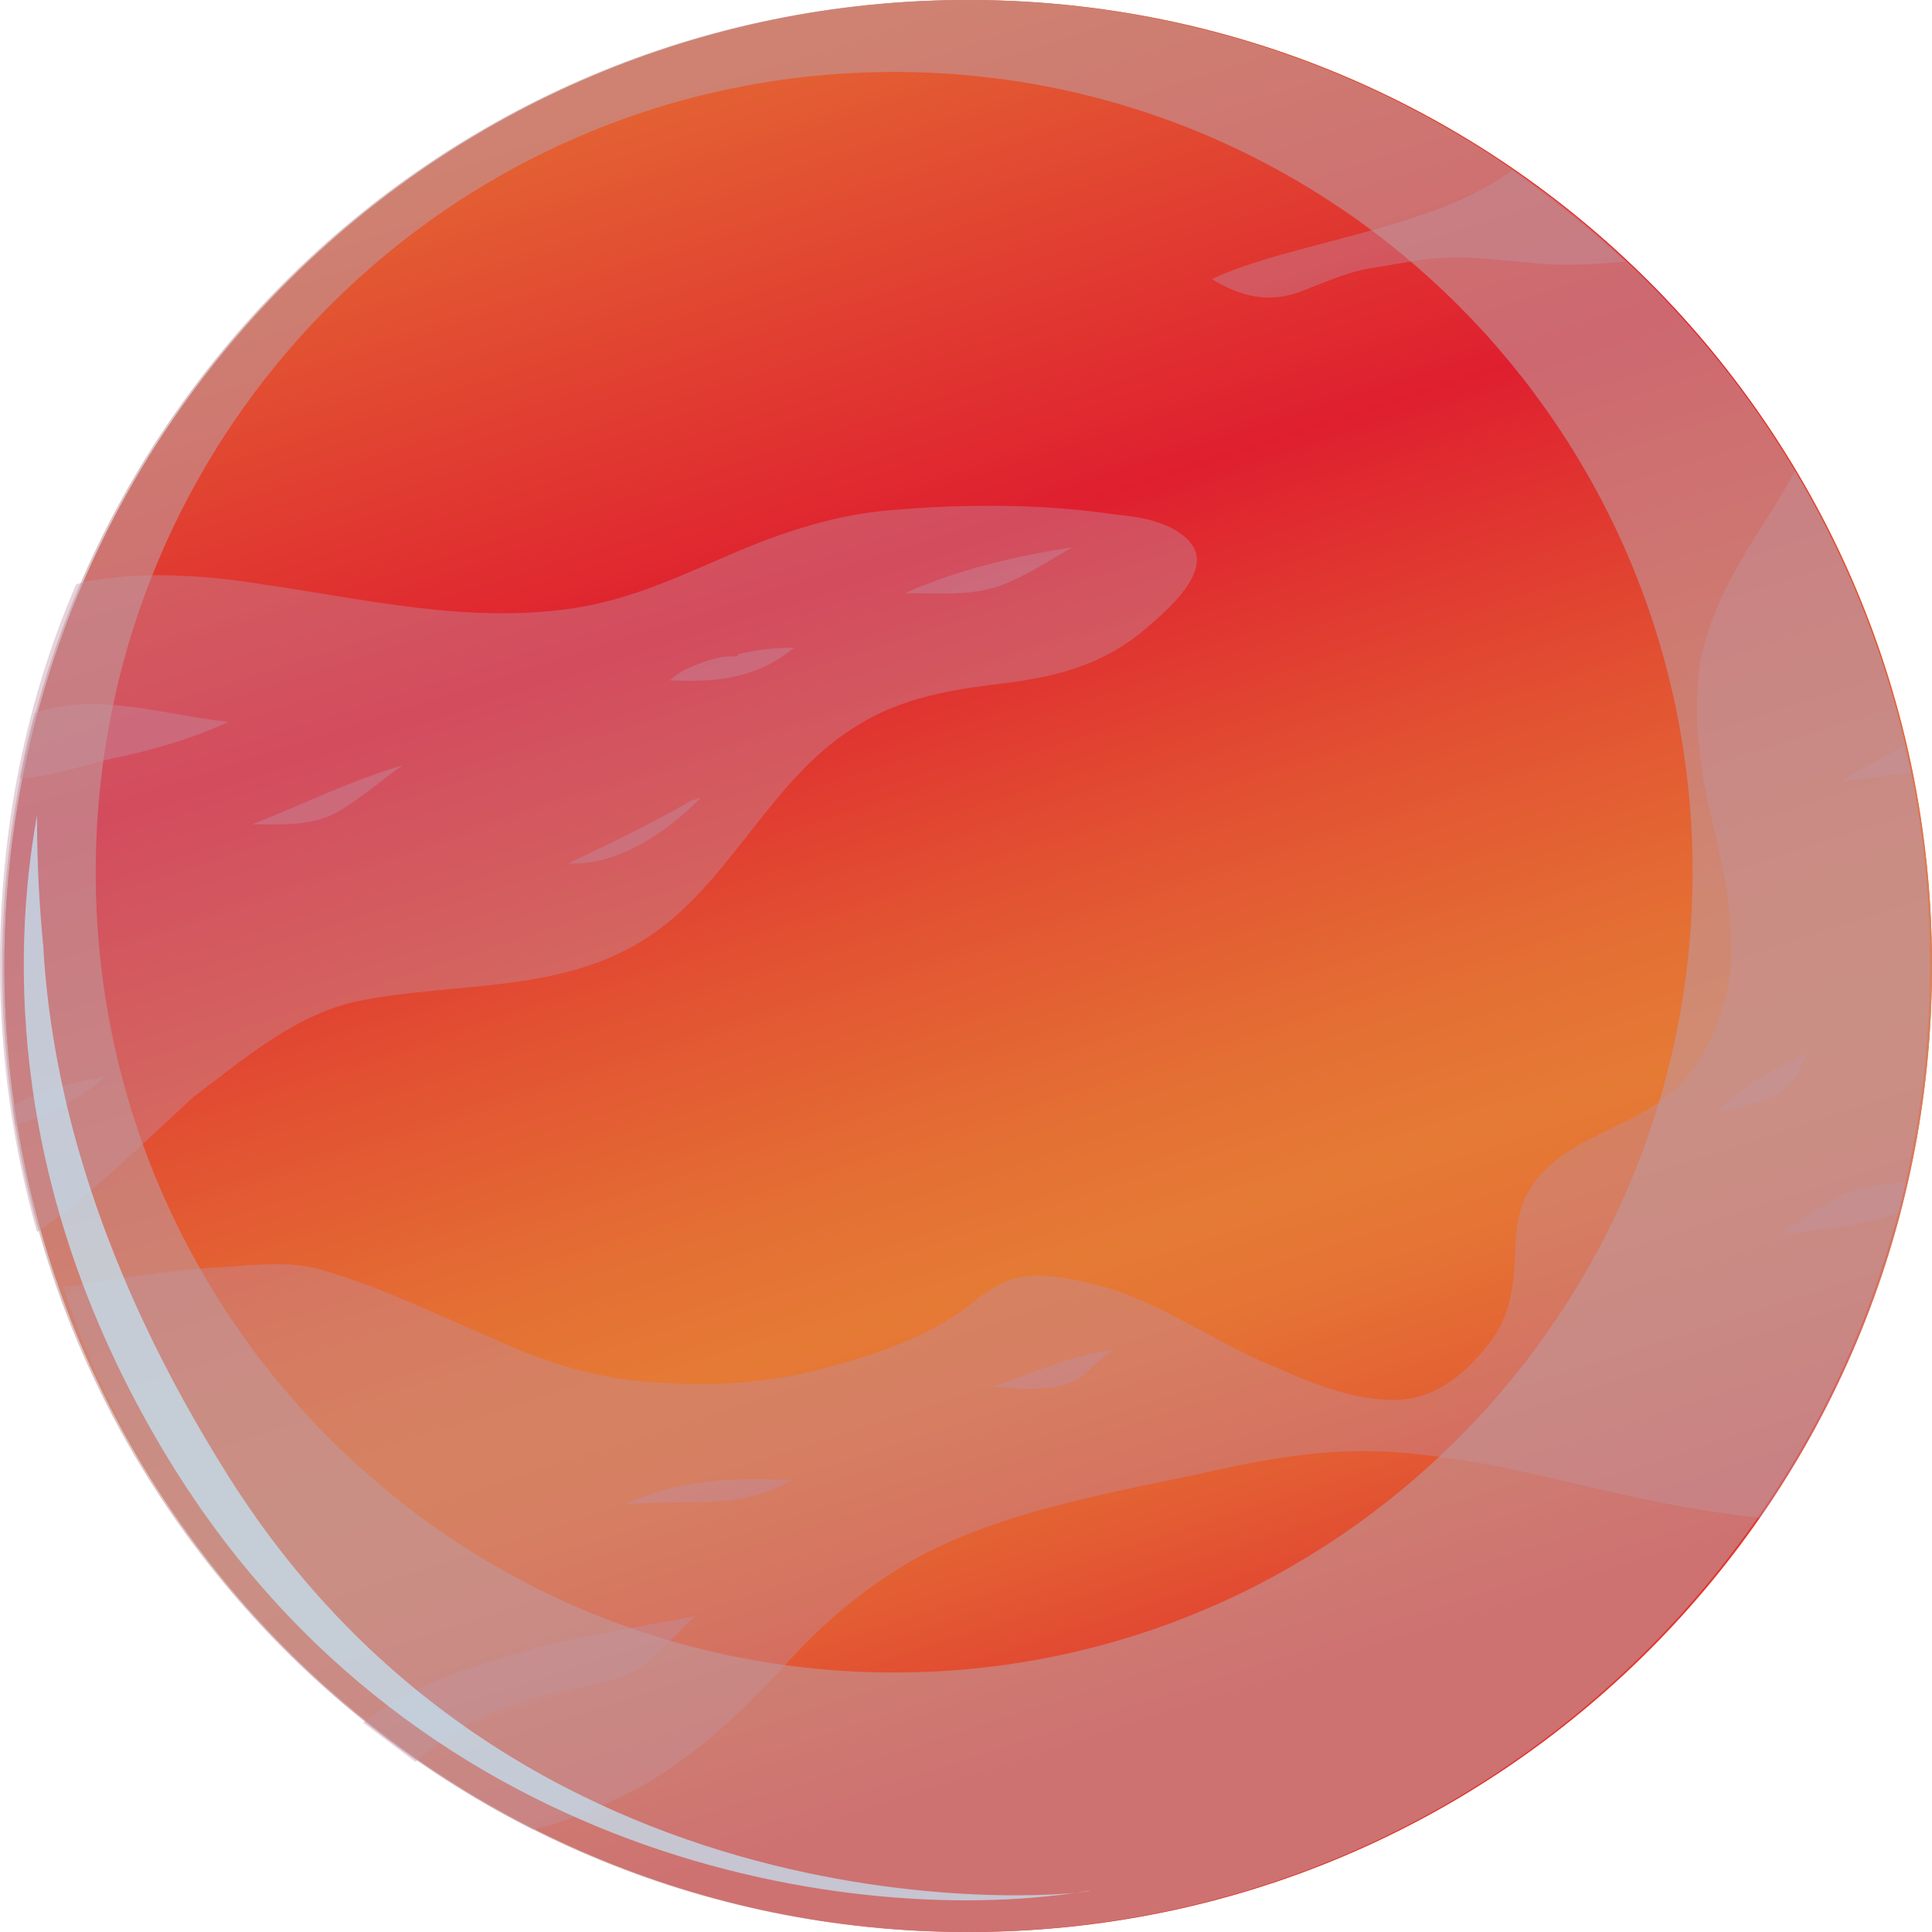 <svg width="54" height="54" viewBox="0 0 54 54" fill="none" xmlns="http://www.w3.org/2000/svg">
<g id="Group">
<path id="Vector" d="M54 27C54 41.932 41.96 54 27.062 54C12.163 54 0.123 41.932 0.123 27C0.123 12.068 12.163 0 27.062 0C41.96 0 54 12.068 54 27Z" fill="url(#paint0_linear_306_46731)"/>
<path id="Vector_2" d="M54 27C54 41.932 41.96 54 27.062 54C12.163 54 0.123 41.932 0.123 27C0.123 12.068 12.163 0 27.062 0C41.96 0 54 12.068 54 27Z" fill="url(#paint1_linear_306_46731)"/>
<g id="Group_2" opacity="0.4">
<path id="Vector_3" d="M10.034 27.975C12.77 27.427 15.75 27.792 18.182 26.147C20.432 24.623 21.527 21.819 23.837 20.357C25.053 19.564 26.331 19.32 27.729 19.138C29.371 18.955 30.77 18.65 32.047 17.553C32.533 17.126 33.871 16.029 33.324 15.237C32.898 14.627 31.925 14.445 31.195 14.384C29.189 14.079 26.939 14.079 24.871 14.262C23.412 14.384 22.074 14.81 20.736 15.359C19.155 16.029 17.695 16.761 15.993 17.005C13.074 17.431 10.277 16.761 7.358 16.334C5.838 16.09 4.196 15.968 2.676 16.212C2.493 16.212 2.311 16.273 2.128 16.334C0.73 19.564 0 23.16 0 26.939C0 29.56 0.365 32.059 1.034 34.436C2.615 33.339 4.013 31.937 5.412 30.657C6.871 29.56 8.27 28.341 10.034 27.975Z" fill="#C18EA6"/>
<path id="Vector_4" d="M14.899 51.135C15.993 50.892 17.027 50.404 18.061 49.855C19.703 48.88 20.919 47.661 22.196 46.26C23.29 45.102 24.506 44.126 25.905 43.395C28.459 42.115 31.317 41.688 34.053 41.079C35.695 40.713 37.337 40.469 39.04 40.591C40.621 40.713 42.141 41.018 43.661 41.384C45.486 41.81 47.31 42.237 49.195 42.42C52.236 38.032 53.999 32.729 53.999 27.061C53.999 22.002 52.6 17.248 50.168 13.165C49.803 13.835 49.377 14.506 48.952 15.176C48.283 16.273 47.675 17.431 47.492 18.711C47.31 20.235 47.553 21.759 47.918 23.221C48.222 24.562 48.526 25.903 48.344 27.305C48.161 28.524 47.553 29.925 46.58 30.657C45.486 31.51 43.905 31.815 42.992 32.912C42.324 33.704 42.384 34.497 42.324 35.472C42.263 36.203 42.141 36.813 41.715 37.422C41.047 38.336 40.135 39.129 38.979 39.129C37.763 39.129 36.608 38.641 35.513 38.154C33.871 37.483 32.351 36.325 30.587 35.898C29.858 35.716 28.945 35.533 28.216 35.776C27.79 35.959 27.425 36.203 27.06 36.508C25.844 37.422 24.324 37.91 22.925 38.275C21.466 38.641 19.946 38.763 18.425 38.641C16.784 38.58 15.263 38.093 13.804 37.422C12.223 36.752 10.764 36.02 9.122 35.533C8.21 35.228 7.176 35.35 6.264 35.411C5.047 35.472 3.831 35.655 2.676 35.837C2.372 35.898 2.068 35.959 1.764 35.959C3.953 42.664 8.757 48.027 14.899 51.135Z" fill="#C18EA6"/>
<path id="Vector_5" d="M36.303 8.167C36.972 7.923 37.581 7.619 38.31 7.497C39.101 7.375 39.891 7.192 40.682 7.192C41.472 7.192 42.324 7.314 43.114 7.375C43.905 7.436 44.695 7.375 45.425 7.314C44.452 6.4 43.357 5.546 42.263 4.754C40.135 6.4 36.06 6.765 33.871 7.801C34.662 8.289 35.452 8.472 36.303 8.167Z" fill="#C18EA6"/>
</g>
<g id="Group_3" opacity="0.4">
<path id="Vector_6" d="M6.383 20.174C4.558 19.991 2.734 19.321 0.971 19.93C0.788 20.54 0.667 21.149 0.545 21.759C1.457 21.698 2.308 21.393 3.099 21.21C4.254 20.966 5.349 20.662 6.383 20.174Z" fill="#C18EA6"/>
<path id="Vector_7" d="M15.871 24.136C17.27 24.197 18.608 23.282 19.581 22.307C19.52 22.307 19.398 22.368 19.337 22.368C18.182 23.038 17.026 23.587 15.871 24.136Z" fill="#C18EA6"/>
<path id="Vector_8" d="M20.553 18.346C20.37 18.346 20.188 18.346 20.006 18.406C19.701 18.467 19.458 18.589 19.154 18.711C19.033 18.772 18.85 18.894 18.729 19.016C20.066 19.077 21.161 18.955 22.195 18.102C21.647 18.102 21.161 18.163 20.614 18.285C20.674 18.285 20.614 18.346 20.553 18.346Z" fill="#C18EA6"/>
<path id="Vector_9" d="M0.363 30.901C0.363 31.084 0.424 31.266 0.424 31.449C1.336 31.145 2.248 30.718 2.917 30.108C2.066 30.23 1.154 30.474 0.363 30.901Z" fill="#C18EA6"/>
<path id="Vector_10" d="M28.333 16.212C28.881 15.969 29.428 15.603 29.975 15.298C28.394 15.542 26.813 15.908 25.293 16.578C26.327 16.578 27.36 16.7 28.333 16.212Z" fill="#C18EA6"/>
<path id="Vector_11" d="M9.363 22.734C10.032 22.368 10.64 21.82 11.249 21.393C9.789 21.82 8.451 22.49 7.053 23.038C7.843 23.038 8.634 23.099 9.363 22.734Z" fill="#C18EA6"/>
<path id="Vector_12" d="M16.416 47.113C17.024 46.991 17.753 46.808 18.179 46.382C18.666 45.955 19.03 45.528 19.456 45.163C17.632 45.528 15.747 45.772 13.922 46.382C12.646 46.747 11.247 47.296 10.152 48.149C10.639 48.515 11.125 48.88 11.612 49.246C12.524 48.454 13.558 47.844 14.652 47.54C15.321 47.357 15.868 47.235 16.416 47.113Z" fill="#C18EA6"/>
<path id="Vector_13" d="M17.449 42.054C18.057 41.993 18.665 41.993 19.273 41.993C20.307 41.993 21.219 41.871 22.132 41.384C20.49 41.262 18.848 41.384 17.449 42.054Z" fill="#C18EA6"/>
<path id="Vector_14" d="M53.389 21.576C53.328 21.332 53.267 21.088 53.207 20.844C52.659 21.149 52.051 21.454 51.504 21.819C52.173 21.759 52.781 21.698 53.389 21.576Z" fill="#C18EA6"/>
<path id="Vector_15" d="M30.341 38.398C30.585 38.154 30.828 37.91 31.132 37.727C29.977 37.849 28.821 38.398 27.727 38.763C28.639 38.824 29.672 38.946 30.341 38.398Z" fill="#C18EA6"/>
<path id="Vector_16" d="M48.039 31.084C48.89 30.901 49.924 30.718 50.289 29.926C50.35 29.743 50.411 29.621 50.532 29.438C49.62 29.865 48.708 30.291 48.039 31.084Z" fill="#C18EA6"/>
<path id="Vector_17" d="M49.74 34.497C50.896 34.375 52.051 34.253 53.085 33.887C53.146 33.583 53.206 33.339 53.267 33.034C52.72 33.095 52.173 33.156 51.625 33.339C50.956 33.643 50.348 34.131 49.74 34.497Z" fill="#C18EA6"/>
</g>
<path id="Vector_18" opacity="0.6" d="M26.999 0C12.101 0 0.061 12.068 0.061 27C0.061 41.932 12.101 54 26.999 54C41.898 54 53.938 41.932 53.938 27C53.999 12.068 41.898 0 26.999 0ZM24.992 46.747C12.648 46.747 2.675 36.752 2.675 24.379C2.675 12.007 12.648 2.011 24.992 2.011C37.337 2.011 47.309 12.007 47.309 24.379C47.309 36.691 37.337 46.747 24.992 46.747Z" fill="#C2989C"/>
<path id="Vector_19" opacity="0.7" d="M6.385 41.262C2.736 35.472 1.459 30.474 1.216 26.573C1.216 26.573 1.216 26.573 1.216 26.512C1.094 25.293 1.034 24.075 1.034 22.795C0.304 26.817 0.304 33.217 4.378 40.226C11.249 52.111 24.02 53.939 30.465 52.842C30.465 52.964 14.837 54.67 6.385 41.262Z" fill="#C3E8FA"/>
</g>
<defs>
<linearGradient id="paint0_linear_306_46731" x1="14.546" y1="-0.262" x2="39.776" y2="54.659" gradientUnits="userSpaceOnUse">
<stop offset="0.032" stop-color="#89D2D9"/>
<stop offset="0.273" stop-color="#E36233"/>
<stop offset="0.775" stop-color="#E79338"/>
<stop offset="1" stop-color="#A7ADA2"/>
</linearGradient>
<linearGradient id="paint1_linear_306_46731" x1="19.104" y1="2.329" x2="35.164" y2="52.184" gradientUnits="userSpaceOnUse">
<stop stop-color="#E36233"/>
<stop offset="0.278" stop-color="#DF1F2F"/>
<stop offset="0.284" stop-color="#DF212F"/>
<stop offset="0.456" stop-color="#E25132"/>
<stop offset="0.587" stop-color="#E46F34"/>
<stop offset="0.661" stop-color="#E57A35"/>
<stop offset="0.716" stop-color="#E57335"/>
<stop offset="0.801" stop-color="#E35E33"/>
<stop offset="0.902" stop-color="#E13C31"/>
<stop offset="0.916" stop-color="#E13731"/>
</linearGradient>
</defs>
</svg>
